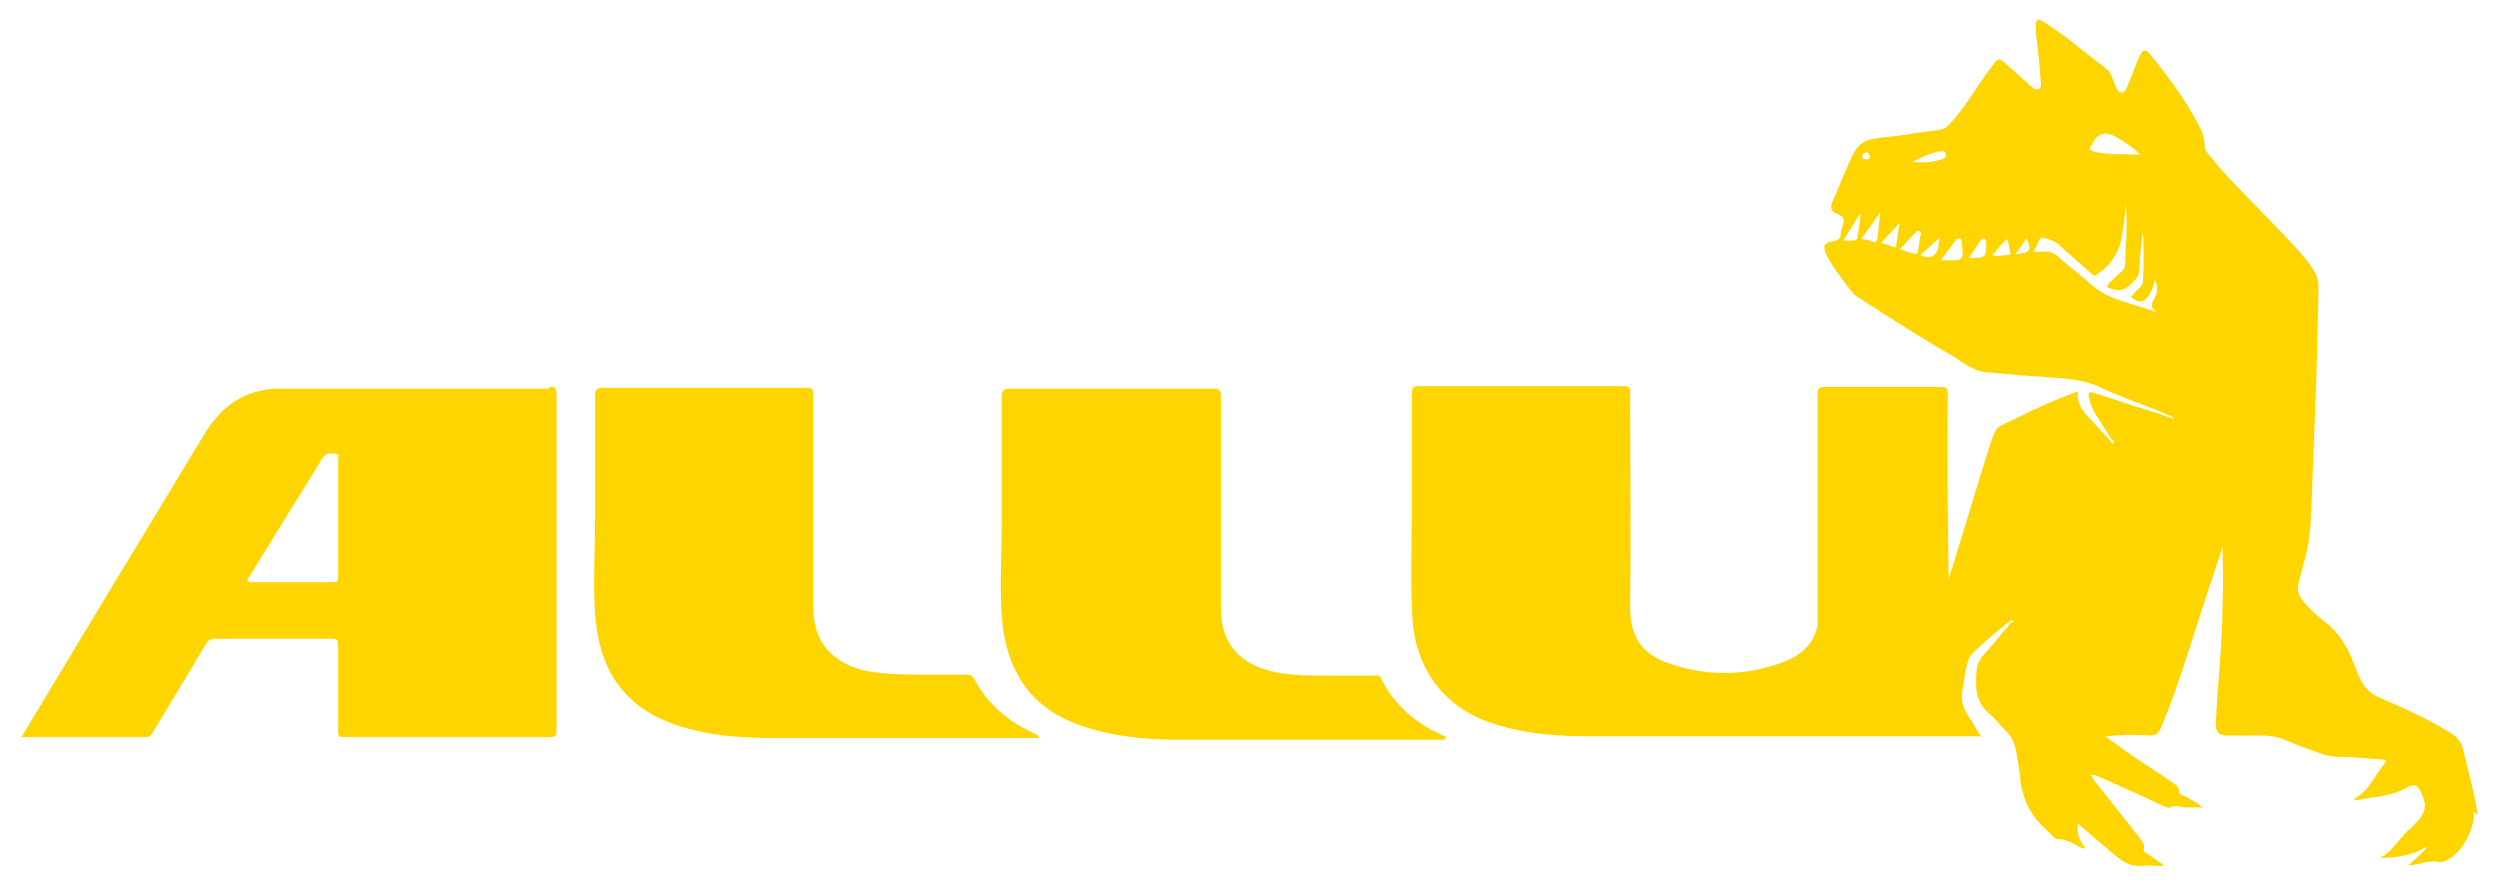 <?xml version="1.0" encoding="UTF-8"?> <svg xmlns="http://www.w3.org/2000/svg" id="Layer_1" data-name="Layer 1" version="1.1" viewBox="0 0 292 103.8"><defs><style> .cls-1 { fill: #ffd500; stroke-width: 0px; } </style></defs><path class="cls-1" d="M289.4,95.2c-.4-2.6-1.1-5.1-1.7-7.6-.2-.9-.6-1.4-1.3-1.9-2.1-1.3-4.3-2.4-6.6-3.4-3.5-1.5-3.6-1.5-5-5.1-.7-1.8-1.7-3.4-3.3-4.6-.9-.7-1.8-1.5-2.5-2.4-.6-.7-.7-1.4-.5-2.2.4-1.7,1-3.4,1.2-5.2.3-2.3.3-4.7.4-7.1.3-7.4.6-14.7.7-22.1,0-1.1-.4-1.9-1-2.7-1.5-2-3.3-3.7-5-5.5-2.3-2.4-4.7-4.7-6.8-7.3-.2-.3-.5-.6-.5-1,0-.8-.2-1.4-.5-2.1-1.6-3.2-3.7-6-5.9-8.7-.5-.6-.8-.5-1.1.1-.6,1.1-.9,2.3-1.4,3.4-.2.4-.3,1-.8,1-.5,0-.6-.6-.8-1-.3-.6-.4-1.3-.9-1.7-2.5-1.9-4.9-4-7.5-5.6-.5-.3-.8-.3-.8.4,0,.3,0,.7,0,1,.2,1.6.4,3.3.5,4.9,0,.6.3,1.4-.2,1.6-.5.2-1-.5-1.4-.8-.9-.8-1.8-1.6-2.7-2.4-.4-.4-.7-.3-1,.1-.4.5-.8,1.1-1.2,1.6-1.3,1.9-2.5,3.9-4.1,5.6-.3.4-.7.6-1.3.7-2,.2-4,.6-6,.8-3,.3-3.4.6-4.6,3.4-.6,1.3-1.1,2.7-1.7,4-.4.8-.3,1.3.5,1.6.8.3.9.7.6,1.4,0,.3-.2.5-.2.8,0,.7-.3.9-1,1-1,.2-1.1.6-.7,1.5.8,1.6,2,3.1,3.1,4.5.2.3.6.5.9.7,3.4,2.2,6.8,4.4,10.3,6.4,1.5.9,2.8,2.1,4.7,2.2,2.1.2,4.1.4,6.2.5,2.2.2,4.4.2,6.5,1.1,2.1,1,4.3,1.8,6.4,2.6.8.3,1.6.7,2.4,1,0,0,0,.1,0,.2-1.1-.4-2.2-.8-3.3-1.1-2-.6-3.9-1.3-5.9-1.9-.6-.2-.7,0-.6.5.1.6.3,1.2.6,1.7.6,1.1,1.4,2.1,2,3.2.2,0,.3.2.3.5-.2,0-.3-.2-.5-.4-.7-.8-1.4-1.5-2.1-2.3-.9-.9-1.8-1.9-1.6-3.4-2.4.9-4.7,1.9-6.9,3-3,1.5-2.5.7-3.7,4.3-1.2,3.8-2.3,7.6-3.5,11.4-.3,1.1-.7,2.2-1,3.3-.1-7.3-.2-14.5-.1-21.7,0-.7-.2-.8-.8-.8-4.5,0-9,0-13.5,0-.8,0-.9.2-.9.9,0,8.6,0,17.2,0,25.8s0,.8,0,1.2c-.5,2.3-2.2,3.6-4.2,4.3-4.1,1.5-8.3,1.6-12.5.3-3.4-1-5.3-2.9-5.2-7,.1-8.3,0-16.5,0-24.8,0-.6-.1-.8-.8-.8-8,0-15.9,0-23.9,0-.7,0-.8.2-.8.9,0,4.6,0,9.3,0,13.9,0,4.2-.2,8.5.1,12.7.5,5.9,4,10.3,9.7,12,3.7,1.2,7.6,1.4,11.5,1.4,13.7,0,27.4,0,41.1,0h4.3c-.4,0-.8-.9-1-1.3-.8-1.2-1.7-2.3-1.4-4,.2-1.1.3-2.3.6-3.3.1-.4.3-.8.6-1.1,1.2-1.2,2.5-2.3,3.9-3.4,0,0,.2-.2.3-.2,0,0,.1-.1.2-.2,0,0,.2-.2.2,0,0,0,0,.2-.1.2,0,0-.1.1-.2.2,0,0-.1.2-.2.3-1,1.1-1.9,2.3-2.9,3.4-.4.4-.6.9-.7,1.4-.2,2-.3,4,1.6,5.5.6.5,1.1,1.2,1.7,1.8.8.7,1.1,1.5,1.3,2.5.2,1.2.4,2.3.5,3.5q.5,3.5,3.2,5.8c.2.2.4.4.6.6.2.2.4.3.6.3.8,0,1.5.4,2.1.7.3.2.6.4,1.1.4-.7-.9-1.1-1.8-.9-2.9,1.4,1.2,2.7,2.3,4,3.4,1.1,1,2.1,1.7,3.7,1.5.3,0,.6,0,.9,0,.5,0,.9.1,1.5,0-.7-.5-1.3-.9-2-1.4-.2-.1-.5-.2-.4-.6.1-.4-.1-.7-.3-1-1.5-1.9-3-3.8-4.5-5.7-.5-.6-1-1.2-1.4-1.9.4,0,.7.1.9.2,2.5,1.1,5,2.2,7.5,3.4.3.1.6.3.9.2.5-.3,1.1-.1,1.6,0,.7,0,1.4,0,2.2,0-.8-.6-1.5-1-2.3-1.4-.2-.1-.5-.1-.5-.5,0-.6-.5-.8-.9-1.1-1.7-1.2-3.5-2.3-5.2-3.5-.8-.6-1.7-1.2-2.5-1.8,1.8-.2,3.5-.2,5.2-.1.7,0,1-.2,1.3-.9,2.3-5.5,3.9-11.3,5.8-16.9.5-1.4.9-2.8,1.4-4.2,0,2.1.1,4.2,0,6.3,0,4.8-.6,9.7-.8,14.5q0,1.1,1.1,1.2c.4,0,.8,0,1.2,0,2,.1,4.1-.3,6,.6,1.1.5,2.3.9,3.4,1.3.9.4,1.9.6,2.9.6,1.6,0,3.1.2,4.7.3.3,0,.9,0,.4.5-1.1,1.3-1.7,3-3.2,3.9-.1,0-.3.1-.3.4,2.2-.5,4.5-.4,6.4-1.7,0,0,.2,0,.2,0,.5-.2.8,0,1,.4,1,1.9.8,2.7-.7,4.2,0,0-.2.2-.3.3-1.3,1-2,2.7-3.6,3.5,1.9,0,3.8-.3,5.4-1.3,0,0,0,.2,0,.2-.7.7-1.4,1.3-2.1,2,1.3-.1,2.5-.7,3.7-.4,0,0,.1,0,.2,0,2.3-.6,4-4.2,3.7-5.9ZM226.3,17.7c.4,0,.9-.2,1,.3.1.5-.4.6-.8.7-1,.3-2,.3-3.1.2.9-.5,1.9-.9,2.9-1.2ZM218,17.8c.3,0,.3.3.4.5,0,.3-.1.3-.4.3-.2,0-.5,0-.5-.3,0-.3.3-.5.5-.5ZM217,27.5c0,.4-.2.6-.6.6-.3,0-.7,0-1.1,0,.7-1.1,1.3-2.1,1.9-3.1,0,0,0,0,.1,0,0,.8-.2,1.6-.3,2.4ZM219.3,27.7c0,.5-.2.7-.7.5-.3-.2-.7-.2-1.2-.3.7-1,1.4-1.9,2.2-3.1-.1,1.1-.2,2-.3,2.9ZM221,28.8c-.4-.2-.8-.3-1.3-.4.7-.8,1.4-1.5,2.2-2.4-.2,1-.3,1.8-.4,2.5,0,.3-.1.5-.5.3ZM224.3,27.5c-.1.6-.2,1.2-.3,1.9,0,.3-.3.3-.5.2-.5-.1-1-.3-1.6-.5.7-.7,1.2-1.3,1.8-1.9.1-.1.2-.3.5-.2.2.1.2.3.2.5ZM226.4,28.9q-.4,1.6-2.1.9c.7-.7,1.5-1.3,2.3-2.1-.1.5-.2.8-.2,1.1ZM227.4,30.4h-.7c.6-.9,1.2-1.6,1.7-2.3.1-.2.3-.3.5-.2.3,0,.2.3.2.4.3,2.1.3,2.1-1.8,2.1ZM229.9,30.2c.5-.7,1-1.4,1.4-2.1.1-.2.3-.3.5-.2.2,0,.1.3.2.4,0,0,0,0,0,0,0,1.7,0,1.9-2.1,1.8ZM244.3,17c.6-1.4,1.4-1.7,2.7-1.1,1.1.6,2.1,1.3,3,2.2-1.8-.2-3.6.1-5.4-.4-.5-.1-.6-.3-.4-.7ZM234.4,29.8c-.5,0-1.1.2-1.7,0,.6-.7,1.1-1.3,1.7-1.9.3.5.2,1,.4,1.5.1.3,0,.4-.3.4ZM235.4,29.7c.5-.7.9-1.2,1.3-1.9.6,1.5.5,1.7-1.3,1.9ZM251.9,36.5c-2.6-1.1-5.6-1.3-7.8-3.4-1.2-1.1-2.6-2.1-3.8-3.2-.4-.3-.9-.6-1.4-.5-.4,0-.9,0-1.4,0,.3-.5.5-.9.7-1.4.1-.2.3-.3.6-.2.7.2,1.3.4,1.8.9,1.2,1.1,2.4,2.1,3.6,3.2.3.3.6.4.9,0,0,0,0,0,0,0q2.4-1.6,2.8-4.7c.2-1.1.3-2.3.4-3.4.2,2.4,0,4.8-.1,7.2,0,.3-.2.6-.5.8-.6.5-1.1,1-1.6,1.6,0,0,0,.1,0,.1q1.5.8,2.4,0c.7-.6,1.4-1.1,1.4-2.2,0-1.4.2-2.8.4-4.2.1,1.9.1,3.8,0,5.7,0,.6-.5.9-.8,1.2-.2.2-.4.5-.6.7,1.1.9,1.8.6,2.5-1,.1-.3.2-.7.3-1,.4.9.3,1.6-.2,2.4q-.4.7.2,1.2ZM235,72.8c-.1-.2,0-.2.1-.3,0,0,0,0,.1,0,0,.1-.1.2-.3.3Z"></path><path class="cls-1" d="M64.2,45.4c-10.4,0-20.8,0-31.3,0-.8,0-1.6,0-2.3.2-3,.6-5,2.4-6.6,4.9-2.5,4.1-5,8.3-7.5,12.4-4.7,7.7-9.3,15.4-14,23.2.1,0,.2,0,.2,0,4.8,0,9.6,0,14.4,0,.4,0,.5-.2.7-.5,2.1-3.5,4.2-6.9,6.2-10.3.3-.5.6-.7,1.2-.7,4.5,0,9,0,13.5,0,.6,0,.8.1.8.8,0,3.3,0,6.6,0,10,0,.6.1.7.7.7,8,0,16,0,24,0,.7,0,.8-.2.8-.8,0-13.1,0-26.2,0-39.3,0-.7-.2-.9-.9-.8ZM39.5,60.4c0,2.3,0,4.6,0,6.9,0,.5-.1.7-.6.7-3.2,0-6.3,0-9.5,0-.6,0-.6-.2-.3-.6,2.8-4.6,5.7-9.2,8.5-13.8.4-.7,1-.7,1.6-.6.5,0,.3.4.3.6,0,2.3,0,4.6,0,7Z"></path><path class="cls-1" d="M113.7,79.2c-.2-.4-.5-.4-.8-.4-1.7,0-3.3,0-5,0s-4.7,0-7-.5c-3.6-.9-5.9-3.2-5.9-7.3,0-8.3,0-16.6,0-24.9,0-.6-.1-.8-.8-.8-7.9,0-15.9,0-23.8,0-.7,0-.9.2-.9.9,0,4.9,0,9.7,0,14.6,0,4-.3,8,.1,11.9.6,5.7,3.4,9.8,8.9,11.8,3.8,1.4,7.8,1.7,11.9,1.7,8.3,0,16.6,0,24.8,0h6.4c-.3,0-.4-.3-.5-.4-3.2-1.4-5.8-3.5-7.4-6.7Z"></path><path class="cls-1" d="M169,86.1c-3.4-1.4-6.1-3.6-7.7-6.9-.2-.4-.4-.3-.8-.3-2.3,0-4.6,0-6.9,0-1.7,0-3.4-.1-5.1-.5-3.2-.8-5.9-2.8-5.9-7.3,0-8.3,0-16.6,0-24.9,0-.6-.2-.8-.8-.8-8,0-15.9,0-23.9,0-.7,0-.9.3-.9.9,0,5,0,9.9,0,14.9,0,3.9-.3,7.9.1,11.8.7,5.8,3.6,9.9,9.3,11.8,3.8,1.3,7.7,1.6,11.6,1.6,8.8,0,17.6,0,26.3,0h4.6c-.1,0-.2-.2-.2-.2Z"></path></svg> 